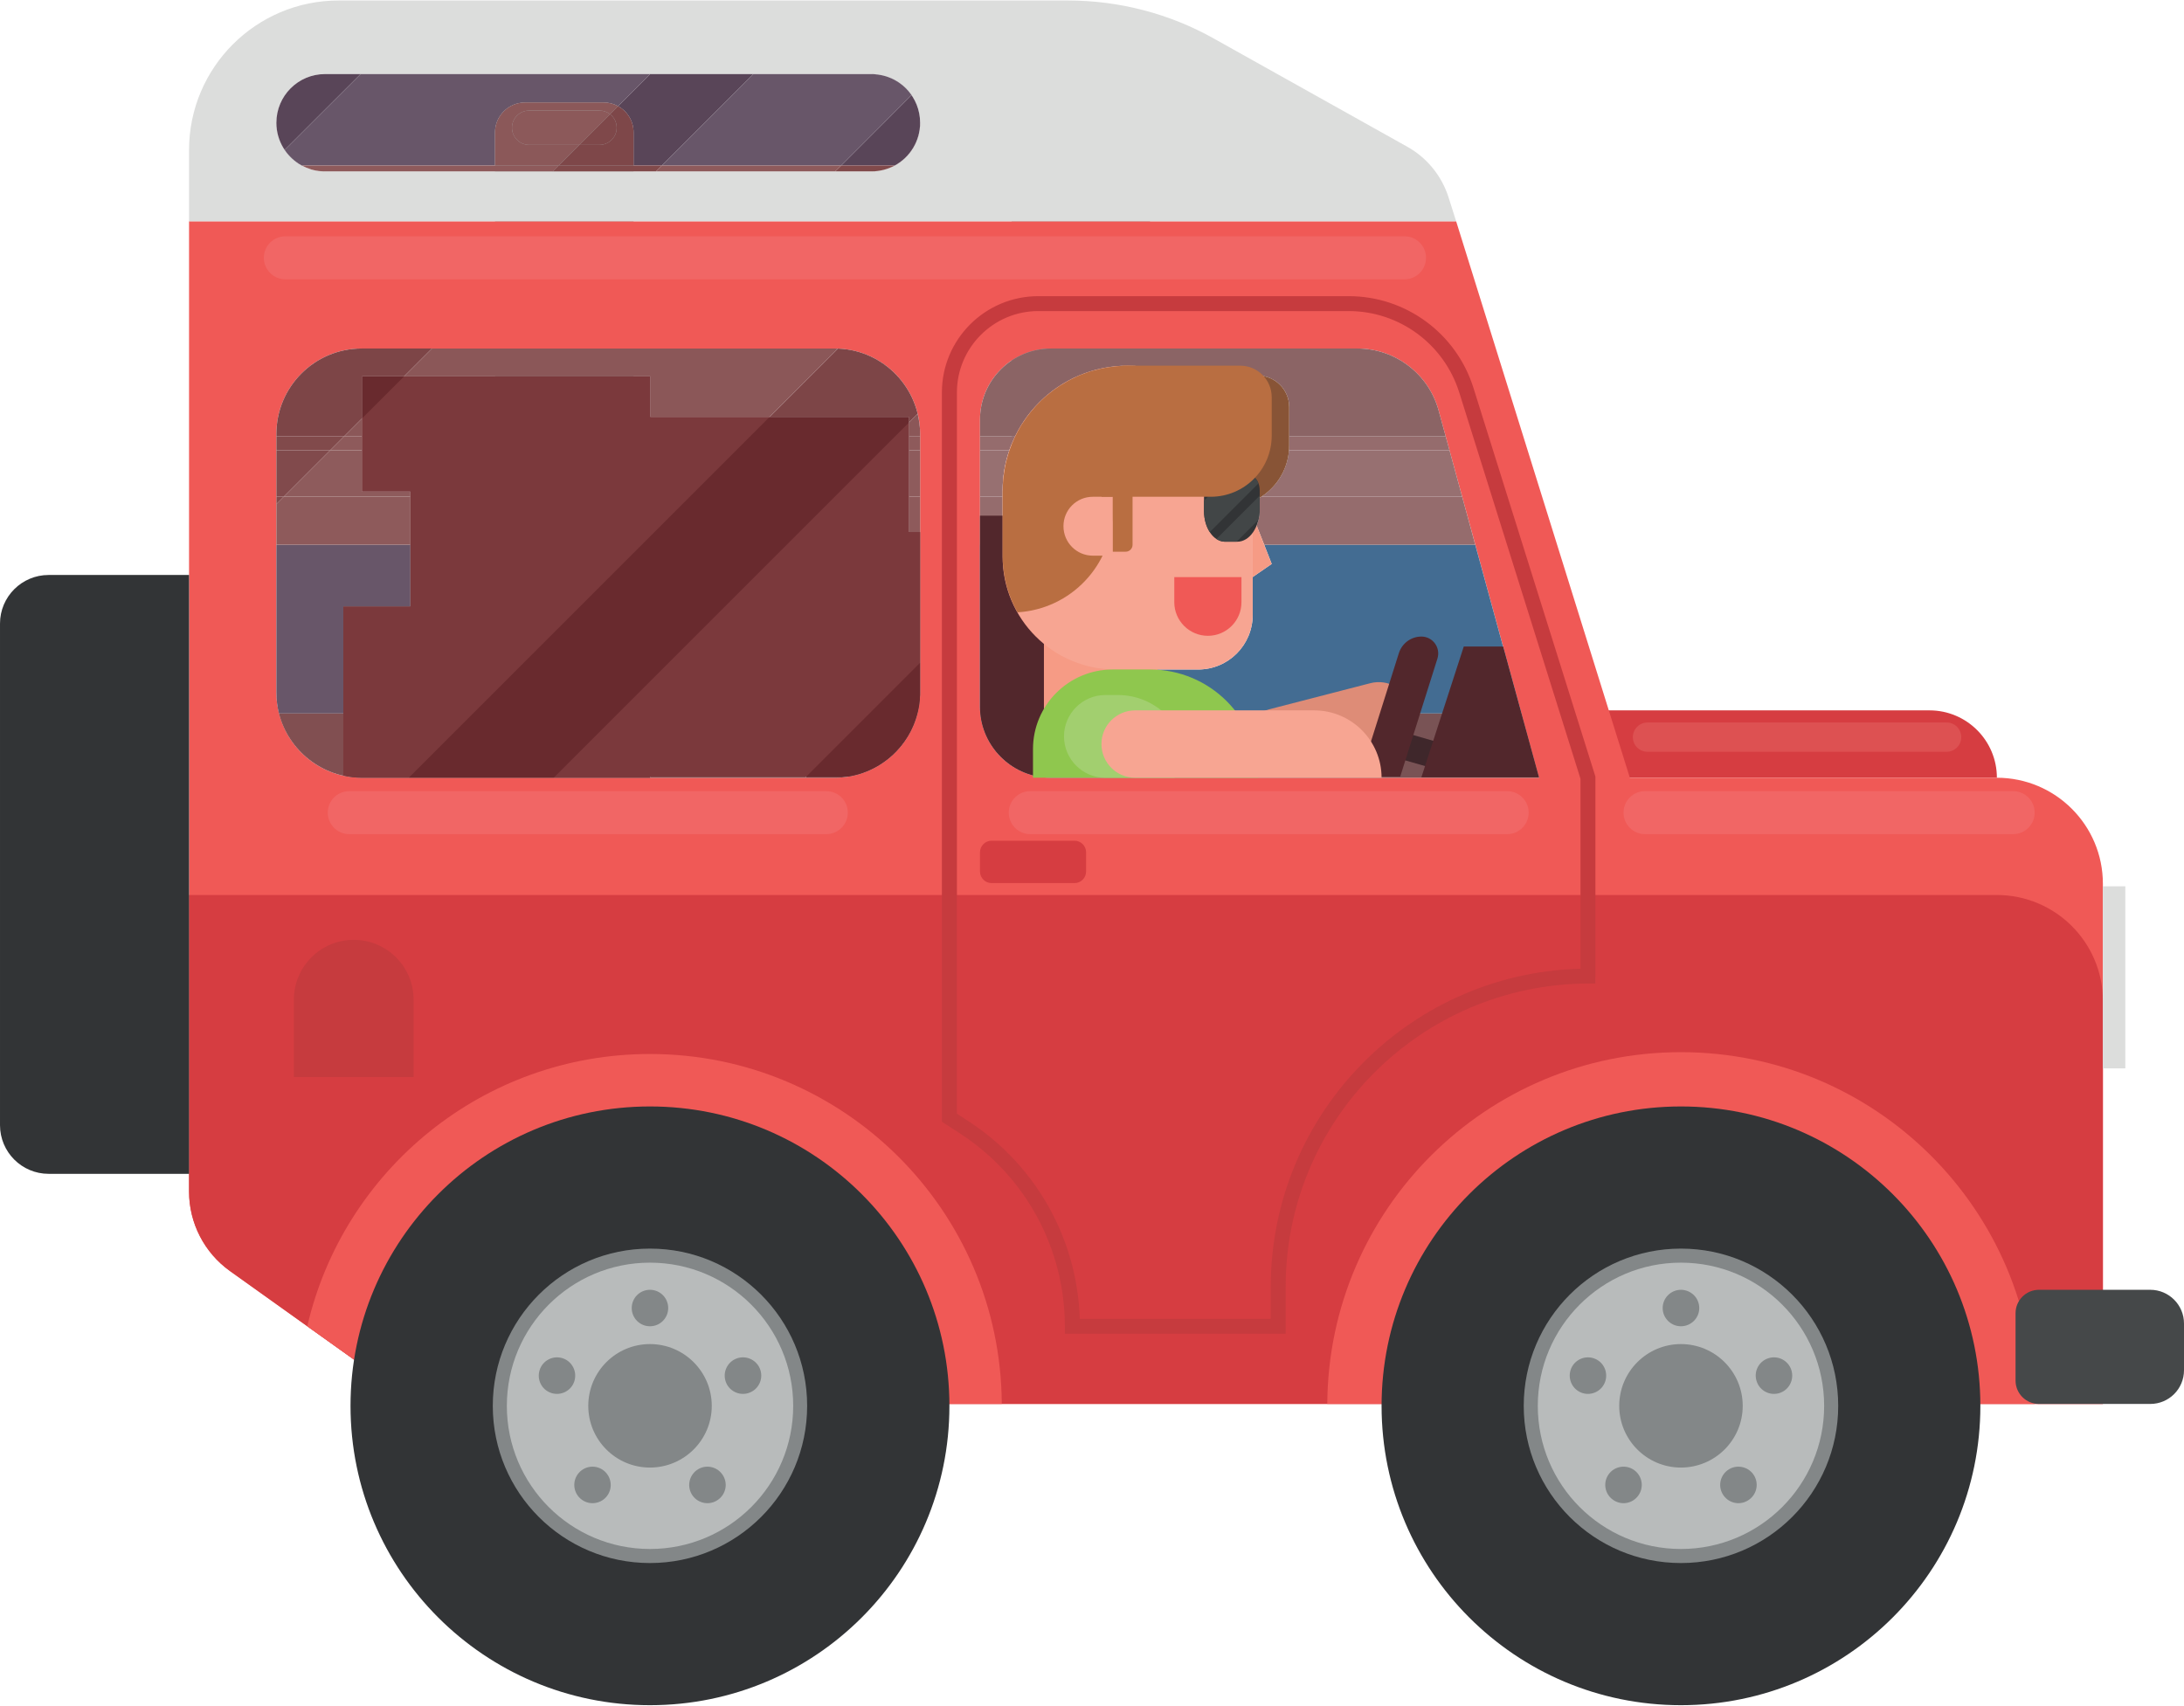 <?xml version="1.0" encoding="UTF-8"?>
<!DOCTYPE svg PUBLIC "-//W3C//DTD SVG 1.1//EN" "http://www.w3.org/Graphics/SVG/1.1/DTD/svg11.dtd">
<!-- Creator: CorelDRAW 2020 (64-Bit) -->
<svg xmlns="http://www.w3.org/2000/svg" xml:space="preserve" width="475px" height="371px" version="1.1" style="shape-rendering:geometricPrecision; text-rendering:geometricPrecision; image-rendering:optimizeQuality; fill-rule:evenodd; clip-rule:evenodd"
viewBox="0 0 203.56 158.9"
 xmlns:xlink="http://www.w3.org/1999/xlink"
 xmlns:xodm="http://www.corel.com/coreldraw/odm/2003">
 <defs>
  <style type="text/css">
   <![CDATA[
    .fil48 {fill:#F8AA9A;fill-rule:nonzero}
    .fil44 {fill:#F7A592;fill-rule:nonzero}
    .fil42 {fill:#F69B85;fill-rule:nonzero}
    .fil34 {fill:#F16665;fill-rule:nonzero}
    .fil2 {fill:#F05956;fill-rule:nonzero}
    .fil38 {fill:#DD5152;fill-rule:nonzero}
    .fil39 {fill:#DE8C77;fill-rule:nonzero}
    .fil1 {fill:#D63D41;fill-rule:nonzero}
    .fil35 {fill:#E0E1E0;fill-rule:nonzero}
    .fil22 {fill:#DCDDDC;fill-rule:nonzero}
    .fil26 {fill:#C63B3E;fill-rule:nonzero}
    .fil17 {fill:#BB3E3F;fill-rule:nonzero}
    .fil45 {fill:#B96E41;fill-rule:nonzero}
    .fil32 {fill:#9F4647;fill-rule:nonzero}
    .fil20 {fill:#B8BBBB;fill-rule:nonzero}
    .fil6 {fill:#923235;fill-rule:nonzero}
    .fil47 {fill:#956448;fill-rule:nonzero}
    .fil30 {fill:#8E5B5C;fill-rule:nonzero}
    .fil28 {fill:#8E5A5B;fill-rule:nonzero}
    .fil0 {fill:#ADAFB0;fill-rule:nonzero}
    .fil15 {fill:#977071;fill-rule:nonzero}
    .fil13 {fill:#956C6D;fill-rule:nonzero}
    .fil37 {fill:#8C595A;fill-rule:nonzero}
    .fil36 {fill:#8B5859;fill-rule:nonzero}
    .fil29 {fill:#8B5758;fill-rule:nonzero}
    .fil43 {fill:#885436;fill-rule:nonzero}
    .fil25 {fill:#895153;fill-rule:nonzero}
    .fil33 {fill:#7B393C;fill-rule:nonzero}
    .fil11 {fill:#8E6669;fill-rule:nonzero}
    .fil31 {fill:#814F51;fill-rule:nonzero}
    .fil9 {fill:#814A4C;fill-rule:nonzero}
    .fil7 {fill:#814A4B;fill-rule:nonzero}
    .fil24 {fill:#7F484A;fill-rule:nonzero}
    .fil23 {fill:#7E4749;fill-rule:nonzero}
    .fil8 {fill:#7D4547;fill-rule:nonzero}
    .fil14 {fill:#8B6465;fill-rule:nonzero}
    .fil12 {fill:#865F60;fill-rule:nonzero}
    .fil5 {fill:#733D40;fill-rule:nonzero}
    .fil3 {fill:#692A2E;fill-rule:nonzero}
    .fil16 {fill:#795355;fill-rule:nonzero}
    .fil50 {fill:#A2CF6F;fill-rule:nonzero}
    .fil41 {fill:#52272C;fill-rule:nonzero}
    .fil19 {fill:#838788;fill-rule:nonzero}
    .fil49 {fill:#8FC74E;fill-rule:nonzero}
    .fil40 {fill:#3F272B;fill-rule:nonzero}
    .fil27 {fill:#685669;fill-rule:nonzero}
    .fil4 {fill:#594558;fill-rule:nonzero}
    .fil21 {fill:#454849;fill-rule:nonzero}
    .fil46 {fill:#424647;fill-rule:nonzero}
    .fil18 {fill:#323436;fill-rule:nonzero}
    .fil10 {fill:#436C92;fill-rule:nonzero}
   ]]>
  </style>
 </defs>
 <g id="Layer_x0020_1">
  <g id="_2056223674304">
   <path class="fil0" d="M59.05 66.46l-12.91 0 0 -54.16c0,-1.54 1.25,-2.79 2.8,-2.79l7.32 0c1.54,0 2.79,1.25 2.79,2.79l0 54.16z"/>
   <path class="fil0" d="M107.19 66.46l-12.9 0 0 -54.16c0,-1.54 1.25,-2.79 2.79,-2.79l7.32 0c1.55,0 2.79,1.25 2.79,2.79l0 54.16z"/>
   <path class="fil1" d="M186.12 72.45l-39.81 0 0 -6.28 33.53 0c3.46,0 6.28,2.81 6.28,6.28z"/>
   <path class="fil2" d="M97.97 72.45c-3.66,0 -6.63,-2.97 -6.63,-6.63l0 -26.75c0,-3.66 2.97,-6.63 6.63,-6.63l28.54 0c3.54,0 6.65,2.37 7.58,5.79l9.35 34.22 -45.47 0zm-12.21 -7.97c0,4.4 -3.57,7.97 -7.96,7.97l-44.08 0c-4.4,0 -7.96,-3.57 -7.96,-7.97l0 -24.07c0,-4.4 3.56,-7.97 7.96,-7.97l44.08 0c4.39,0 7.96,3.57 7.96,7.97l0 24.07zm100.36 7.97l-34.21 0 -16.19 -51.87 -118.1 0 0 90.44c0,2.94 1.42,5.7 3.81,7.41l17.35 12.39 157.22 0 0 -48.49c0,-5.46 -4.43,-9.88 -9.88,-9.88z"/>
   <path class="fil1" d="M186.11 83.38l-168.49 0 0 27.64c0,2.94 1.42,5.7 3.81,7.41l17.35 12.39 157.22 0 0 -37.56c0,-5.46 -4.43,-9.88 -9.89,-9.88z"/>
   <path class="fil3" d="M79.06 72.34c3.79,-0.61 6.7,-3.89 6.7,-7.86l0 -14.93 -1.05 0 0 -10.72 -24.11 0 0 -3.79 -26.85 0 0 10.72 4.5 0 0 10.73 -6.25 0 0 15.76c0.55,0.13 1.13,0.2 1.72,0.2l26.88 0 0 -0.11 18.46 0z"/>
   <path class="fil4" d="M85.51 66.46l0 0c0.14,-0.52 0.22,-1.06 0.24,-1.61 -0.02,0.55 -0.1,1.09 -0.24,1.61z"/>
   <path class="fil5" d="M77.8 72.45l-2.76 0 0.11 -0.11 3.91 0c3.14,-0.5 5.67,-2.84 6.45,-5.88l0 0c-0.88,3.44 -4,5.99 -7.71,5.99z"/>
   <path class="fil6" d="M77.8 72.45l-2.76 0 2.76 0c3.71,0 6.83,-2.55 7.71,-5.99l0 0c0.14,-0.52 0.22,-1.06 0.24,-1.61l0 0c-0.19,4.23 -3.68,7.6 -7.95,7.6z"/>
   <path class="fil4" d="M85.75 64.85c0,-0.01 0,-0.01 0,-0.02 0,0.01 0,0.01 0,0.02z"/>
   <path class="fil4" d="M85.75 64.83c0,-0.01 0,-0.02 0,-0.02 0,0 0,0.01 0,0.02z"/>
   <path class="fil4" d="M85.75 64.8c0,0 0,-0.01 0.01,-0.02 -0.01,0.01 -0.01,0.02 -0.01,0.02z"/>
   <path class="fil4" d="M85.76 64.78c0,-0.01 0,-0.01 0,-0.02 0,0.01 0,0.01 0,0.02z"/>
   <path class="fil4" d="M85.76 64.76c0,-0.03 0,-0.05 0,-0.07 0,0.02 0,0.04 0,0.07z"/>
   <path class="fil4" d="M85.76 64.69c0,-0.01 0,-0.01 0,-0.02 0,0.01 0,0.01 0,0.02z"/>
   <path class="fil4" d="M85.76 64.66c0,0 0,0 0,-0.01 0,0 0,0.01 0,0.01z"/>
   <path class="fil4" d="M85.76 64.64c0,-0.01 0,-0.01 0,-0.01 0,0 0,0 0,0.01z"/>
   <path class="fil4" d="M85.76 64.61c0,0 0,0 0,-0.01 0,0.01 0,0.01 0,0.01z"/>
   <path class="fil4" d="M85.76 64.59c0,0 0,-0.01 0,-0.01 0,0 0,0.01 0,0.01z"/>
   <path class="fil4" d="M85.76 64.56c0,0 0,0 0,-0.01 0,0.01 0,0.01 0,0.01z"/>
   <path class="fil4" d="M85.76 64.54c0,0 0,-0.01 0,-0.01 0,0 0,0.01 0,0.01z"/>
   <path class="fil4" d="M85.76 64.51c0,0 0,0 0,0 0,0 0,0 0,0z"/>
   <path class="fil7" d="M25.76 50.73l0 -4.48 0.69 0 -0.69 0.69 0 3.79zm5.02 -8.81l-5.02 0 0 -1.31 6.33 0 -1.31 1.31z"/>
   <path class="fil8" d="M32.09 40.61l-6.33 0 0 -0.2c0,-4.4 3.56,-7.97 7.96,-7.97l44.08 0 0 0c4.22,0 7.68,3.3 7.94,7.46 0.01,0.16 0.02,0.32 0.02,0.48 0,-0.64 -0.09,-1.26 -0.23,-1.85l-0.82 0.82 0 -0.52 -12.99 0 6.37 -6.37c-0.1,-0.01 -0.2,-0.02 -0.29,-0.02l-37.54 0 -2.6 2.6 -3.91 0 0 3.91 -1.66 1.66z"/>
   <polygon class="fil9" points="26.45,46.25 25.76,46.25 25.76,41.92 30.78,41.92 "/>
   <path class="fil6" d="M85.74 39.9c-0.26,-4.16 -3.72,-7.46 -7.94,-7.46 4.22,0 7.68,3.3 7.94,7.46z"/>
   <path class="fil8" d="M85.76 40.41c0,-0.01 0,-0.02 0,-0.03 0,0.01 0,0.02 0,0.03l0 0z"/>
   <path class="fil3" d="M51.61 72.45l-13.51 0 33.62 -33.62 12.99 0 0 0.52 -33.1 33.1zm27.45 -0.11l-3.91 0 10.61 -10.61 0 2.75c0,0.01 0,0.02 0,0.03l0 0c0,0 0,0 0,0l0 0c0,0.01 0,0.01 0,0.02l0 0c0,0 0,0.01 0,0.01l0 0c0,0 0,0.01 0,0.01l0 0c0,0.01 0,0.01 0,0.01l0 0c0,0.01 0,0.01 0,0.02l0 0c0,0 0,0.01 0,0.01l0 0c0,0 0,0.01 0,0.01l0 0c0,0.01 0,0.01 0,0.01l0 0c0,0.01 0,0.01 0,0.02l0 0c0,0 0,0 0,0.01l0 0c0,0 0,0.01 0,0.01l0 0c0,0.01 0,0.01 0,0.01l0 0c0,0.01 0,0.01 0,0.01l0 0c0,0.01 0,0.01 0,0.02l0 0c0,0 0,0 0,0l0 0c0,0.02 0,0.04 0,0.07l0 0c0,0 0,0 0,0l0 0c0,0.01 0,0.01 0,0.02l0 0c0,0 0,0 0,0l0 0c-0.01,0.01 -0.01,0.02 -0.01,0.02l0 0c0,0 0,0 0,0.01l0 0c0,0 0,0.01 0,0.02l0 0c0,0 0,0 0,0l0 0c0,0.01 0,0.01 0,0.02l0 0c-0.02,0.55 -0.1,1.09 -0.24,1.61l0 0c-0.78,3.04 -3.31,5.38 -6.45,5.88zm-45.31 -33.39l0 -3.91 3.91 0 -3.91 3.91z"/>
   <path class="fil10" d="M141.8 66.46l-34.61 0 0 -4.1 4.48 0c2.82,0 5.09,-2.28 5.09,-5.1l0 -6.53 0 3.01 1.77 -1.22 -0.7 -1.79 19.67 0 4.3 15.73zm-47.51 0l-2.92 0c-0.02,-0.21 -0.03,-0.43 -0.03,-0.64l0 -15.09 2.11 0 0 1.11c0,1.45 0.3,2.84 0.84,4.1l0 10.52z"/>
   <path class="fil11" d="M107.19 66.46l-12.9 0 0 -10.52 0 0.84 0.39 0c1.77,3.32 5.27,5.58 9.29,5.58l3.22 0 0 4.1z"/>
   <path class="fil12" d="M94.68 56.78l-0.39 0 0 -0.84c0.12,0.29 0.25,0.57 0.39,0.84z"/>
   <path class="fil13" d="M137.5 50.73l-19.67 0 -0.71 -1.79c0.19,-0.45 0.29,-0.98 0.29,-1.54l0 -1.05c0.05,-0.03 0.11,-0.06 0.16,-0.1l18.71 0 1.22 4.48zm-44.05 0l-2.11 0 0 -4.48 2.11 0 0 4.48zm41.65 -8.81l-14.96 0c0.01,-0.14 0.02,-0.29 0.02,-0.44l0 -0.87 14.58 0 0.36 1.31zm-41.02 0l-2.74 0 0 -1.31 3.28 0c-0.21,0.43 -0.39,0.86 -0.54,1.31z"/>
   <path class="fil14" d="M134.74 40.61l-14.58 0 0 -2.71c0,-1.63 -1.32,-2.94 -2.94,-2.94l-7.57 0c-1.39,-0.59 -2.93,-0.92 -4.54,-0.92 -4.62,0 -8.6,2.68 -10.49,6.57l-3.28 0 0 -1.54c0,-3.66 2.97,-6.63 6.63,-6.63l28.54 0c3.54,0 6.65,2.37 7.58,5.79l0.65 2.38z"/>
   <path class="fil15" d="M136.28 46.25l-18.71 0c1.44,-0.94 2.43,-2.51 2.57,-4.33l14.96 0 1.18 4.33zm-42.83 0l-2.11 0 0 -4.33 2.74 0c-0.41,1.18 -0.63,2.45 -0.63,3.77l0 0.56z"/>
   <path class="fil16" d="M143.44 72.45l-45.47 0c-3.44,0 -6.28,-2.63 -6.6,-5.99l50.43 0 1.64 5.99z"/>
   <path class="fil17" d="M143.44 72.45l-45.47 0c-3.66,0 -6.63,-2.97 -6.63,-6.63l0 0c0,0.21 0.01,0.43 0.03,0.64l0 0c0.32,3.36 3.16,5.99 6.6,5.99l45.47 0z"/>
   <path class="fil2" d="M28.64 123.58l10.14 7.24 54.59 0c-0.09,-18.03 -14.74,-32.62 -32.79,-32.62 -15.56,0 -28.58,10.84 -31.94,25.38z"/>
   <path class="fil18" d="M88.49 131c0,15.41 -12.49,27.9 -27.91,27.9 -15.41,0 -27.91,-12.49 -27.91,-27.9 0,-15.42 12.5,-27.91 27.91,-27.91 15.42,0 27.91,12.49 27.91,27.91z"/>
   <path class="fil19" d="M75.23 131c0,8.09 -6.56,14.65 -14.65,14.65 -8.09,0 -14.65,-6.56 -14.65,-14.65 0,-8.1 6.56,-14.66 14.65,-14.66 8.09,0 14.65,6.56 14.65,14.66z"/>
   <path class="fil20" d="M73.93 131c0,7.37 -5.98,13.34 -13.35,13.34 -7.37,0 -13.34,-5.97 -13.34,-13.34 0,-7.37 5.97,-13.35 13.34,-13.35 7.37,0 13.35,5.98 13.35,13.35z"/>
   <path class="fil19" d="M66.34 131c0,3.17 -2.58,5.75 -5.76,5.75 -3.18,0 -5.75,-2.58 -5.75,-5.75 0,-3.18 2.57,-5.76 5.75,-5.76 3.18,0 5.76,2.58 5.76,5.76z"/>
   <path class="fil19" d="M62.28 121.88c0,0.94 -0.76,1.7 -1.7,1.7 -0.94,0 -1.7,-0.76 -1.7,-1.7 0,-0.94 0.76,-1.7 1.7,-1.7 0.94,0 1.7,0.76 1.7,1.7z"/>
   <path class="fil19" d="M52.44 126.56c0.89,0.29 1.38,1.25 1.09,2.15 -0.29,0.89 -1.25,1.38 -2.14,1.09 -0.9,-0.29 -1.38,-1.25 -1.09,-2.15 0.29,-0.89 1.25,-1.38 2.14,-1.09z"/>
   <path class="fil19" d="M53.85 137.37c0.55,-0.76 1.61,-0.93 2.37,-0.38 0.76,0.56 0.93,1.62 0.38,2.38 -0.55,0.76 -1.62,0.93 -2.38,0.37 -0.75,-0.55 -0.92,-1.61 -0.37,-2.37z"/>
   <path class="fil19" d="M64.56 139.37c-0.55,-0.76 -0.38,-1.82 0.38,-2.38 0.76,-0.55 1.82,-0.38 2.37,0.38 0.56,0.76 0.39,1.82 -0.37,2.37 -0.76,0.56 -1.83,0.39 -2.38,-0.37z"/>
   <path class="fil19" d="M69.77 129.8c-0.89,0.29 -1.85,-0.2 -2.14,-1.09 -0.29,-0.9 0.2,-1.86 1.09,-2.15 0.9,-0.29 1.86,0.2 2.15,1.09 0.29,0.9 -0.2,1.86 -1.1,2.15z"/>
   <path class="fil2" d="M151.91 130.82l37.73 0c-0.1,-18.13 -14.82,-32.79 -32.97,-32.79 -18.14,0 -32.86,14.66 -32.96,32.79l28.2 0z"/>
   <path class="fil18" d="M184.58 131c0,15.41 -12.49,27.9 -27.91,27.9 -15.41,0 -27.9,-12.49 -27.9,-27.9 0,-15.42 12.49,-27.91 27.9,-27.91 15.42,0 27.91,12.49 27.91,27.91z"/>
   <path class="fil19" d="M171.33 131c0,8.09 -6.56,14.65 -14.66,14.65 -8.09,0 -14.65,-6.56 -14.65,-14.65 0,-8.1 6.56,-14.66 14.65,-14.66 8.1,0 14.66,6.56 14.66,14.66z"/>
   <path class="fil20" d="M170.02 131c0,7.37 -5.98,13.34 -13.35,13.34 -7.37,0 -13.34,-5.97 -13.34,-13.34 0,-7.37 5.97,-13.35 13.34,-13.35 7.37,0 13.35,5.98 13.35,13.35z"/>
   <path class="fil19" d="M162.43 131c0,3.17 -2.58,5.75 -5.76,5.75 -3.17,0 -5.75,-2.58 -5.75,-5.75 0,-3.18 2.58,-5.76 5.75,-5.76 3.18,0 5.76,2.58 5.76,5.76z"/>
   <path class="fil19" d="M158.38 121.88c0,0.94 -0.77,1.7 -1.71,1.7 -0.93,0 -1.7,-0.76 -1.7,-1.7 0,-0.94 0.77,-1.7 1.7,-1.7 0.94,0 1.71,0.76 1.71,1.7z"/>
   <path class="fil19" d="M148.53 126.56c0.9,0.29 1.38,1.25 1.09,2.15 -0.29,0.89 -1.25,1.38 -2.14,1.09 -0.89,-0.29 -1.38,-1.25 -1.09,-2.15 0.29,-0.89 1.25,-1.38 2.14,-1.09z"/>
   <path class="fil19" d="M149.94 137.37c0.55,-0.76 1.62,-0.93 2.38,-0.38 0.76,0.56 0.93,1.62 0.37,2.38 -0.55,0.76 -1.61,0.93 -2.37,0.37 -0.76,-0.55 -0.93,-1.61 -0.38,-2.37z"/>
   <path class="fil19" d="M160.66 139.37c-0.56,-0.76 -0.39,-1.82 0.37,-2.38 0.76,-0.55 1.83,-0.38 2.38,0.38 0.55,0.76 0.38,1.82 -0.38,2.37 -0.76,0.56 -1.82,0.39 -2.37,-0.37z"/>
   <path class="fil19" d="M165.87 129.8c-0.9,0.29 -1.85,-0.2 -2.14,-1.09 -0.3,-0.9 0.19,-1.86 1.09,-2.15 0.89,-0.29 1.85,0.2 2.14,1.09 0.29,0.9 -0.2,1.86 -1.09,2.15z"/>
   <path class="fil21" d="M200.42 120.18l-10.38 0c-1.2,0 -2.18,0.98 -2.18,2.18l0 6.28c0,1.21 0.98,2.18 2.18,2.18l10.38 0c1.73,0 3.14,-1.4 3.14,-3.14l0 -4.36c0,-1.73 -1.41,-3.14 -3.14,-3.14z"/>
   <path class="fil22" d="M81.23 15.93l-50.94 0c-2.5,0 -4.53,-2.03 -4.53,-4.53 0,-2.51 2.03,-4.54 4.53,-4.54l50.94 0c2.5,0 4.53,2.03 4.53,4.54 0,2.5 -2.03,4.53 -4.53,4.53zm53.78 2.41c-0.64,-2 -2.01,-3.68 -3.83,-4.7l-18.02 -10.08c-4.16,-2.34 -8.86,-3.56 -13.63,-3.56l-67.96 0c-7.71,0 -13.95,6.25 -13.95,13.95l0 6.63 118.1 0 -0.71 -2.24z"/>
   <path class="fil4" d="M83.4 15.38l-4.99 0 6.55 -6.56c-0.75,-1.09 -1.97,-1.83 -3.37,-1.94 2.33,0.18 4.17,2.13 4.17,4.52 0,1.71 -0.95,3.21 -2.36,3.98zm-21.7 0l-2.65 0 0 -3.08c0,-1.06 -0.58,-1.98 -1.45,-2.45l2.99 -2.99 -26.98 0 -7.08 7.07c0.41,0.6 0.95,1.1 1.59,1.45l0 0c-1.41,-0.77 -2.36,-2.27 -2.36,-3.98 0,-2.51 2.03,-4.54 4.53,-4.54l50.94 0 -11.01 0 -8.52 8.52zm19.89 -8.5c-0.02,-0.01 -0.04,-0.01 -0.05,-0.01 0.01,0 0.03,0 0.05,0.01zm-0.06 -0.01c-0.01,0 -0.02,0 -0.02,0 0,0 0.01,0 0.02,0zm-0.04 0c0,0 0,0 -0.01,0 0.01,0 0.01,0 0.01,0zm-0.02 0c-0.01,0 -0.01,0 -0.02,0 0.01,0 0.01,0 0.02,0zm-0.03 -0.01c-0.01,0 -0.01,0 -0.01,0 0,0 0,0 0.01,0zm-0.04 0c0,0 0,0 0,0 0,0 0,0 0,0zm-0.02 0c-0.01,0 -0.01,0 -0.01,0 0,0 0,0 0.01,0zm-0.03 0c-0.01,0 -0.01,0 -0.01,0 0,0 0,0 0.01,0zm-0.04 0c0,0 0,0 0,0 0,0 0,0 0,0zm-0.02 0c0,0 -0.01,0 -0.01,0 0,0 0.01,0 0.01,0zm-0.03 0c-0.01,0 -0.01,0 -0.01,0 0,0 0,0 0.01,0z"/>
   <path class="fil23" d="M59.05 15.38l-6.98 0 1.92 -1.92 1.88 0c0.89,0 1.61,-0.72 1.61,-1.6 0,-0.52 -0.25,-0.98 -0.62,-1.27l0.74 -0.74c0.87,0.47 1.45,1.39 1.45,2.45l0 3.08z"/>
   <path class="fil24" d="M55.87 13.46l-1.88 0 2.87 -2.87c0.37,0.29 0.62,0.75 0.62,1.27 0,0.88 -0.72,1.6 -1.61,1.6z"/>
   <path class="fil7" d="M81.23 15.93l-3.38 0 0.56 -0.55 4.99 0c-0.65,0.35 -1.39,0.55 -2.17,0.55zm-20.08 0l-9.63 0 0.55 -0.55 9.63 0 -0.55 0.55zm-30.88 0c-0.01,0 -0.01,0 -0.01,0 0,0 0,0 0.01,0zm-0.03 0c-0.01,0 -0.01,0 -0.01,0 0,0 0,0 0.01,0zm-0.03 0c0,0 -0.01,0 -0.01,0 0,0 0.01,0 0.01,0zm-0.03 0c0,0 -0.01,0 -0.01,0 0,0 0.01,0 0.01,0zm-0.06 0c0,0 0,0 -0.01,0 0.01,0 0.01,0 0.01,0zm-0.03 0c0,0 0,0 0,0 0,0 0,0 0,0zm-0.03 -0.01c0,0 0,0 0,0 0,0 0,0 0,0zm-0.03 0c0,0 0,0 0,0 0,0 0,0 0,0zm-0.05 0c-0.01,0 -0.01,0 -0.01,0 0,0 0,0 0.01,0zm-0.03 0c-0.01,0 -0.01,0 -0.01,0 0,0 0,0 0.01,0zm-0.03 0c0,0 -0.01,0 -0.01,0 0,0 0.01,0 0.01,0zm-0.03 -0.01c0,0 -0.01,0 -0.01,0 0,0 0.01,0 0.01,0zm-0.03 0c0,0 0,0 0,0 0,0 0,0 0,0zm-0.03 0c0,0 0,0 0,0 0,0 0,0 0,0zm-0.03 0c0,0 0,-0.01 0,-0.01 0,0 0,0.01 0,0.01zm-0.02 -0.01c-0.01,0 -0.01,0 -0.01,0 0,0 0,0 0.01,0zm-0.03 0c-0.01,0 -0.01,0 -0.01,0 0,0 0,0 0.01,0zm-0.03 -0.01c-0.01,0 -0.01,0 -0.01,0 0,0 0,0 0.01,0zm-0.03 0c0,0 0,0 -0.01,0 0.01,0 0.01,0 0.01,0zm-0.03 0c0,0 0,0 -0.01,0 0.01,0 0.01,0 0.01,0zm-0.03 -0.01c0,0 0,0 0,0 0,0 0,0 0,0zm-0.02 0c-0.01,0 -0.01,0 -0.01,0 0,0 0,0 0.01,0zm-0.03 -0.01c-0.01,0 -0.01,0 -0.01,0 0,0 0,0 0.01,0zm-0.03 0c0,0 -0.01,0 -0.01,0 0,0 0.01,0 0.01,0zm-0.03 0c0,0 0,-0.01 -0.01,-0.01 0.01,0 0.01,0.01 0.01,0.01zm-0.02 -0.01c-0.01,0 -0.01,0 -0.01,0 0,0 0,0 0.01,0zm-0.03 0c-0.01,0 -0.01,-0.01 -0.01,-0.01 0,0 0,0.01 0.01,0.01zm-0.03 -0.01c-0.01,0 -0.01,0 -0.01,0 0,0 0,0 0.01,0zm-0.03 0c0,-0.01 0,-0.01 -0.01,-0.01 0.01,0 0.01,0 0.01,0.01zm-0.03 -0.01c0,0 0,0 -0.01,0 0.01,0 0.01,0 0.01,0zm-0.02 -0.01c-0.01,0 -0.01,0 -0.01,0 0,0 0,0 0.01,0zm-0.03 0c-0.01,0 -0.01,0 -0.01,0 0,0 0,0 0.01,0zm-0.03 -0.01c0,0 -0.01,0 -0.01,0 0,0 0.01,0 0.01,0zm-0.02 0c-0.01,0 -0.01,-0.01 -0.02,-0.01 0.01,0 0.01,0.01 0.02,0.01zm-0.03 -0.01c-0.01,0 -0.01,0 -0.02,0 0.01,0 0.01,0 0.02,0zm-0.03 -0.01c0,0 -0.01,0 -0.02,0 0.01,0 0.02,0 0.02,0zm-0.03 0c0,0 -0.01,-0.01 -0.01,-0.01 0,0 0.01,0.01 0.01,0.01zm-0.02 -0.01c-0.01,0 -0.01,0 -0.02,0 0.01,0 0.01,0 0.02,0zm-0.03 -0.01c0,0 -0.01,0 -0.01,0 0,0 0.01,0 0.01,0zm-0.02 0c-0.01,0 -0.02,-0.01 -0.02,-0.01 0,0 0.01,0.01 0.02,0.01zm-0.03 -0.01c-0.01,0 -0.02,-0.01 -0.03,-0.01 0.01,0 0.02,0.01 0.03,0.01zm-0.03 -0.01c-0.01,0 -0.01,0 -0.02,0 0.01,0 0.01,0 0.02,0zm-0.02 0c-0.01,-0.01 -0.02,-0.01 -0.03,-0.01 0.01,0 0.02,0 0.03,0.01zm-0.03 -0.01c-0.02,-0.01 -0.04,-0.01 -0.05,-0.02 0.01,0.01 0.03,0.01 0.05,0.02zm-0.05 -0.02c-0.29,-0.09 -0.57,-0.21 -0.84,-0.35l0 0c0.27,0.14 0.55,0.26 0.84,0.35z"/>
   <path class="fil25" d="M81.23 15.93l-3.38 0 3.38 0c0.78,0 1.52,-0.2 2.17,-0.55 1.41,-0.77 2.36,-2.27 2.36,-3.98l0 0c0,2.5 -2.03,4.53 -4.53,4.53zm-20.08 0l-9.63 0 9.63 0zm-30.88 0c-0.01,0 -0.01,0 -0.01,0l0 0c0,0 0,0 0.01,0l0 0zm-0.03 0c-0.01,0 -0.01,0 -0.01,0l0 0c0,0 0,0 0.01,0l0 0zm-0.03 0c0,0 -0.01,0 -0.01,0l0 0c0,0 0.01,0 0.01,0l0 0zm-0.03 0c0,0 -0.01,0 -0.01,0l0 0c0,0 0.01,0 0.01,0l0 0zm-0.06 0c0,0 0,0 -0.01,0l0 0c0.01,0 0.01,0 0.01,0l0 0zm-0.03 0c0,0 0,0 0,0l0 0c0,0 0,0 0,0l0 0zm-0.03 -0.01c0,0 0,0 0,0l0 0c0,0 0,0 0,0l0 0zm-0.03 0c0,0 0,0 0,0l0 0c0,0 0,0 0,0l0 0zm-0.05 0c-0.01,0 -0.01,0 -0.01,0l0 0c0,0 0,0 0.01,0l0 0zm-0.03 0c-0.01,0 -0.01,0 -0.01,0l0 0c0,0 0,0 0.01,0l0 0zm-0.03 0c0,0 -0.01,0 -0.01,0l0 0c0,0 0.01,0 0.01,0l0 0zm-0.03 -0.01c0,0 -0.01,0 -0.01,0l0 0c0,0 0.01,0 0.01,0l0 0zm-0.03 0c0,0 0,0 0,0l0 0c0,0 0,0 0,0l0 0zm-0.03 0c0,0 0,0 0,0l0 0c0,0 0,0 0,0l0 0zm-0.03 0c0,0 0,-0.01 0,-0.01l0 0c0,0 0,0.01 0,0.01l0 0zm-0.02 -0.01c-0.01,0 -0.01,0 -0.01,0l0 0c0,0 0,0 0.01,0l0 0zm-0.03 0c-0.01,0 -0.01,0 -0.01,0l0 0c0,0 0,0 0.01,0l0 0zm-0.03 -0.01c-0.01,0 -0.01,0 -0.01,0l0 0c0,0 0,0 0.01,0l0 0zm-0.03 0c0,0 0,0 -0.01,0l0 0c0.01,0 0.01,0 0.01,0l0 0zm-0.03 0c0,0 0,0 -0.01,0l0 0c0.01,0 0.01,0 0.01,0l0 0zm-0.03 -0.01c0,0 0,0 0,0l0 0c0,0 0,0 0,0l0 0zm-0.02 0c-0.01,0 -0.01,0 -0.01,0l0 0c0,0 0,0 0.01,0l0 0zm-0.03 -0.01c-0.01,0 -0.01,0 -0.01,0l0 0c0,0 0,0 0.01,0l0 0zm-0.03 0c0,0 -0.01,0 -0.01,0l0 0c0,0 0.01,0 0.01,0l0 0zm-0.03 0c0,0 0,-0.01 -0.01,-0.01l0 0c0.01,0 0.01,0.01 0.01,0.01l0 0zm-0.02 -0.01c-0.01,0 -0.01,0 -0.01,0l0 0c0,0 0,0 0.01,0l0 0zm-0.03 0c-0.01,0 -0.01,-0.01 -0.01,-0.01l0 0c0,0 0,0.01 0.01,0.01l0 0zm-0.03 -0.01c-0.01,0 -0.01,0 -0.01,0l0 0c0,0 0,0 0.01,0l0 0zm-0.03 0c0,-0.01 0,-0.01 -0.01,-0.01l0 0c0.01,0 0.01,0 0.01,0.01l0 0zm-0.03 -0.01c0,0 0,0 -0.01,0l0 0c0.01,0 0.01,0 0.01,0l0 0zm-0.02 -0.01c-0.01,0 -0.01,0 -0.01,0l0 0c0,0 0,0 0.01,0l0 0zm-0.03 0c-0.01,0 -0.01,0 -0.01,0l0 0c0,0 0,0 0.01,0l0 0zm-0.03 -0.01c0,0 -0.01,0 -0.01,0l0 0c0,0 0.01,0 0.01,0l0 0zm-0.02 0c-0.01,0 -0.01,-0.01 -0.02,-0.01l0 0c0.01,0 0.01,0.01 0.02,0.01l0 0zm-0.03 -0.01c-0.01,0 -0.01,0 -0.02,0l0 0c0.01,0 0.01,0 0.02,0l0 0zm-0.03 -0.01c0,0 -0.01,0 -0.02,0l0 0c0.01,0 0.02,0 0.02,0l0 0zm-0.03 0c0,0 -0.01,-0.01 -0.01,-0.01l0 0c0,0 0.01,0.01 0.01,0.01l0 0zm-0.02 -0.01c-0.01,0 -0.01,0 -0.02,0l0 0c0.01,0 0.01,0 0.02,0l0 0zm-0.03 -0.01c0,0 -0.01,0 -0.01,0l0 0c0,0 0.01,0 0.01,0l0 0zm-0.02 0c-0.01,0 -0.02,-0.01 -0.02,-0.01l0 0c0,0 0.01,0.01 0.02,0.01l0 0zm-0.03 -0.01c-0.01,0 -0.02,-0.01 -0.03,-0.01l0 0c0.01,0 0.02,0.01 0.03,0.01l0 0zm-0.03 -0.01c-0.01,0 -0.01,0 -0.02,0l0 0c0.01,0 0.01,0 0.02,0l0 0zm-0.02 0c-0.01,-0.01 -0.02,-0.01 -0.03,-0.01l0 0c0.01,0 0.02,0 0.03,0.01l0 0zm-0.03 -0.01c-0.02,-0.01 -0.04,-0.01 -0.05,-0.02l0 0c0.01,0.01 0.03,0.01 0.05,0.02l0 0zm-0.05 -0.02c-1.86,-0.57 -3.2,-2.29 -3.2,-4.33l0 0c0,1.71 0.95,3.21 2.36,3.98 0.27,0.14 0.55,0.26 0.84,0.35l0 0z"/>
   <path class="fil26" d="M38.55 100.35l-11.16 0 0 -7.21c0,-3.08 2.49,-5.58 5.58,-5.58 3.08,0 5.58,2.5 5.58,5.58l0 7.21z"/>
   <path class="fil1" d="M100.15 82.27l-7.73 0c-0.59,0 -1.08,-0.48 -1.08,-1.08l0 -1.79c0,-0.6 0.49,-1.08 1.08,-1.08l7.73 0c0.59,0 1.08,0.48 1.08,1.08l0 1.79c0,0.6 -0.49,1.08 -1.08,1.08z"/>
   <path class="fil18" d="M17.62 109.37l-13.09 0c-2.5,0 -4.53,-2.03 -4.53,-4.54l0 -46.75c0,-2.5 2.03,-4.53 4.53,-4.53l13.09 0 0 55.82z"/>
   <polygon class="fil22" points="196,99.54 198.09,99.54 198.09,82.57 196,82.57 "/>
   <path class="fil27" d="M32 66.46l-6 0c-0.16,-0.63 -0.24,-1.3 -0.24,-1.98l0 -13.75 12.49 0 0 5.76 -6.25 0 0 9.97z"/>
   <path class="fil28" d="M38.25 50.73l-12.49 0 0 -3.79 0.69 -0.69 11.8 0 0 4.48zm-4.5 -8.81l-2.97 0 1.31 -1.31 1.66 0 0 1.31z"/>
   <polygon class="fil29" points="33.75,40.61 32.09,40.61 33.75,38.95 "/>
   <polygon class="fil30" points="38.25,46.25 26.45,46.25 30.78,41.92 33.75,41.92 33.75,45.76 38.25,45.76 "/>
   <path class="fil31" d="M33.72 72.45c-3.71,0 -6.84,-2.55 -7.72,-5.99l6 0 0 5.79c0.55,0.13 1.13,0.2 1.72,0.2z"/>
   <path class="fil32" d="M38.1 72.45l-4.38 0c-4.4,0 -7.96,-3.57 -7.96,-7.97l0 0c0,0.68 0.08,1.35 0.24,1.98l0 0c0.88,3.44 4.01,5.99 7.72,5.99l4.38 0z"/>
   <path class="fil29" d="M71.72 38.83l-11.12 0 0 -3.79 -22.94 0 2.6 -2.6 37.54 0c0.09,0 0.19,0.01 0.29,0.02l-6.37 6.37z"/>
   <path class="fil33" d="M38.1 72.45l-4.38 0 0 0c-0.59,0 -1.17,-0.07 -1.72,-0.2l0 -15.76 6.25 0 0 -10.73 -4.5 0 0 -6.81 3.91 -3.91 22.94 0 0 3.79 11.12 0 -33.62 33.62z"/>
   <polygon class="fil34" points="85.76,40.38 85.76,40.38 "/>
   <polygon class="fil31" points="75.04,72.45 60.6,72.45 60.6,72.34 75.15,72.34 "/>
   <polygon class="fil32" points="75.04,72.45 51.61,72.45 "/>
   <path class="fil28" d="M85.76 49.55l-1.05 0 0 -3.3 1.05 0 0 3.3zm0 -7.63l-1.05 0 0 -1.31 1.05 0 0 1.31z"/>
   <path class="fil29" d="M85.76 40.61l-1.05 0 0 -1.26 0.82 -0.82c0.14,0.59 0.23,1.21 0.23,1.85l0 0c0,0.01 0,0.02 0,0.03l0 0.2z"/>
   <polygon class="fil30" points="84.71,46.25 85.76,46.25 85.76,41.92 84.71,41.92 "/>
   <polygon class="fil32" points="85.76,61.73 85.76,40.41 "/>
   <polygon class="fil33" points="60.6,72.45 51.61,72.45 84.71,39.35 84.71,49.55 85.76,49.55 85.76,61.73 75.15,72.34 60.6,72.34 "/>
   <path class="fil35" d="M51.52 15.93l-21.23 0c-0.01,0 -0.01,0 -0.02,0 0,0 0.01,0 0.02,0l21.23 0zm-21.26 0c-0.01,0 -0.02,0 -0.02,0 0,0 0.01,0 0.02,0zm-0.03 0c-0.01,0 -0.02,0 -0.02,0 0,0 0.01,0 0.02,0zm-0.03 0c-0.01,0 -0.01,0 -0.02,0 0.01,0 0.01,0 0.02,0zm-0.03 0c-0.02,0 -0.03,0 -0.05,0 0.02,0 0.03,0 0.05,0zm-0.06 0c0,0 -0.01,0 -0.02,0 0.01,0 0.02,0 0.02,0zm-0.02 0c-0.01,0 -0.02,0 -0.03,-0.01 0.01,0.01 0.02,0.01 0.03,0.01zm-0.03 -0.01c-0.01,0 -0.02,0 -0.03,0 0.01,0 0.02,0 0.03,0zm-0.03 0c-0.02,0 -0.04,0 -0.05,0 0.01,0 0.03,0 0.05,0zm-0.06 0c-0.01,0 -0.02,0 -0.02,0 0,0 0.01,0 0.02,0zm-0.03 0c-0.01,0 -0.01,0 -0.02,0 0.01,0 0.01,0 0.02,0zm-0.03 0c0,-0.01 -0.01,-0.01 -0.02,-0.01 0.01,0 0.02,0 0.02,0.01zm-0.03 -0.01c-0.01,0 -0.01,0 -0.02,0 0.01,0 0.01,0 0.02,0zm-0.02 0c-0.01,0 -0.02,0 -0.03,0 0.01,0 0.02,0 0.03,0zm-0.03 0c-0.01,0 -0.02,0 -0.03,0 0.01,0 0.02,0 0.03,0zm-0.03 -0.01c-0.01,0 -0.02,0 -0.02,0 0,0 0.01,0 0.02,0zm-0.03 0c-0.01,0 -0.02,0 -0.02,0 0,0 0.01,0 0.02,0zm-0.03 0c-0.01,0 -0.02,0 -0.02,-0.01 0,0.01 0.01,0.01 0.02,0.01zm-0.03 -0.01c0,0 -0.01,0 -0.02,0 0.01,0 0.02,0 0.02,0zm-0.03 0c0,0 -0.01,0 -0.02,0 0.01,0 0.02,0 0.02,0zm-0.03 0c0,0 -0.01,-0.01 -0.02,-0.01 0.01,0 0.02,0.01 0.02,0.01zm-0.02 -0.01c-0.01,0 -0.02,0 -0.02,0 0,0 0.01,0 0.02,0zm-0.03 0c-0.01,0 -0.02,0 -0.02,-0.01 0,0.01 0.01,0.01 0.02,0.01zm-0.03 -0.01c-0.01,0 -0.01,0 -0.02,0 0.01,0 0.01,0 0.02,0zm-0.03 0c-0.01,0 -0.01,0 -0.02,0 0.01,0 0.01,0 0.02,0zm-0.03 -0.01c0,0 -0.01,0 -0.01,0 0,0 0.01,0 0.01,0zm-0.02 0c-0.01,0 -0.02,0 -0.02,0 0,0 0.01,0 0.02,0zm-0.03 -0.01c-0.01,0 -0.02,0 -0.02,0 0,0 0.01,0 0.02,0zm-0.03 0c-0.01,0 -0.01,0 -0.02,0 0.01,0 0.01,0 0.02,0zm-0.03 -0.01c0,0 -0.01,0 -0.02,0 0.01,0 0.02,0 0.02,0zm-0.03 0c0,0 -0.01,0 -0.01,-0.01 0,0.01 0.01,0.01 0.01,0.01zm-0.02 -0.01c-0.01,0 -0.02,0 -0.02,0 0,0 0.01,0 0.02,0zm-0.03 0c-0.01,-0.01 -0.01,-0.01 -0.02,-0.01 0.01,0 0.01,0 0.02,0.01zm-0.03 -0.01c-0.01,0 -0.01,0 -0.01,0 0,0 0,0 0.01,0zm-0.03 -0.01c0,0 -0.01,0 -0.01,0 0,0 0.01,0 0.01,0zm-0.03 0c0,0 0,0 -0.01,-0.01 0.01,0.01 0.01,0.01 0.01,0.01zm-0.03 -0.01c0,0 0,0 -0.01,0 0.01,0 0.01,0 0.01,0zm-0.02 -0.01c0,0 -0.01,0 -0.01,0 0,0 0.01,0 0.01,0zm-0.03 0c0,-0.01 -0.01,-0.01 -0.01,-0.01 0,0 0.01,0 0.01,0.01zm-0.02 -0.01c-0.01,0 -0.01,0 -0.01,0 0,0 0,0 0.01,0zm-0.03 -0.01c-0.01,0 -0.01,0 -0.01,0 0,0 0,0 0.01,0zm-0.04 -0.01l0 0 0 0zm-0.02 0c0,0 0,0 0,0 0,0 0,0 0,0zm-0.03 -0.01c0,0 0,0 0,0 0,0 0,0 0,0zm-0.05 -0.02l0 0 0 0z"/>
   <path class="fil27" d="M46.14 15.38l-18.02 0c-0.64,-0.35 -1.18,-0.85 -1.59,-1.45l7.08 -7.07 26.98 0 -2.99 2.99c-0.4,-0.22 -0.85,-0.34 -1.34,-0.34l-7.32 0c-1.55,0 -2.8,1.25 -2.8,2.79l0 3.08z"/>
   <path class="fil36" d="M52.07 15.38l-5.93 0 0 -3.08c0,-1.54 1.25,-2.79 2.8,-2.79l7.32 0c0.49,0 0.94,0.12 1.34,0.34l-0.74 0.74c-0.28,-0.21 -0.62,-0.33 -0.99,-0.33l-6.55 0c-0.88,0 -1.6,0.71 -1.6,1.6 0,0.88 0.72,1.6 1.6,1.6l4.67 0 -1.92 1.92z"/>
   <path class="fil37" d="M53.99 13.46l-4.67 0c-0.88,0 -1.6,-0.72 -1.6,-1.6 0,-0.89 0.72,-1.6 1.6,-1.6l6.55 0c0.37,0 0.71,0.12 0.99,0.33l-2.87 2.87z"/>
   <path class="fil28" d="M51.52 15.93l-21.23 0c-0.01,0 -0.02,0 -0.02,0 -0.01,0 -0.01,0 -0.01,0 -0.01,0 -0.02,0 -0.02,0 -0.01,0 -0.01,0 -0.01,0 -0.01,0 -0.02,0 -0.02,0 0,0 -0.01,0 -0.01,0 -0.01,0 -0.01,0 -0.02,0 0,0 -0.01,0 -0.01,0 -0.02,0 -0.03,0 -0.05,0 0,0 0,0 -0.01,0 0,0 -0.01,0 -0.02,0 0,0 0,0 0,0 -0.01,0 -0.02,0 -0.03,-0.01 0,0 0,0 0,0 -0.01,0 -0.02,0 -0.03,0 0,0 0,0 0,0 -0.02,0 -0.04,0 -0.05,0 -0.01,0 -0.01,0 -0.01,0 -0.01,0 -0.02,0 -0.02,0 -0.01,0 -0.01,0 -0.01,0 -0.01,0 -0.01,0 -0.02,0 0,0 -0.01,0 -0.01,0 0,-0.01 -0.01,-0.01 -0.02,-0.01 0,0 -0.01,0 -0.01,0 -0.01,0 -0.01,0 -0.02,0 0,0 0,0 0,0 -0.01,0 -0.02,0 -0.03,0 0,0 0,0 0,0 -0.01,0 -0.02,0 -0.03,0 0,0 0,-0.01 0,-0.01 -0.01,0 -0.02,0 -0.02,0 -0.01,0 -0.01,0 -0.01,0 -0.01,0 -0.02,0 -0.02,0 -0.01,0 -0.01,0 -0.01,0 -0.01,0 -0.02,0 -0.02,-0.01 -0.01,0 -0.01,0 -0.01,0 0,0 -0.01,0 -0.02,0 0,0 0,0 -0.01,0 0,0 -0.01,0 -0.02,0 0,0 0,0 -0.01,0 0,0 -0.01,-0.01 -0.02,-0.01 0,0 0,0 0,0 -0.01,0 -0.02,0 -0.02,0 -0.01,0 -0.01,0 -0.01,0 -0.01,0 -0.02,0 -0.02,-0.01 -0.01,0 -0.01,0 -0.01,0 -0.01,0 -0.01,0 -0.02,0 0,0 -0.01,0 -0.01,0 -0.01,0 -0.01,0 -0.02,0 0,0 0,-0.01 -0.01,-0.01 0,0 -0.01,0 -0.01,0 -0.01,0 -0.01,0 -0.01,0 -0.01,0 -0.02,0 -0.02,0 -0.01,0 -0.01,-0.01 -0.01,-0.01 -0.01,0 -0.02,0 -0.02,0 -0.01,0 -0.01,0 -0.01,0 -0.01,0 -0.01,0 -0.02,0 0,-0.01 0,-0.01 -0.01,-0.01 0,0 -0.01,0 -0.02,0 0,0 0,0 -0.01,0 0,0 -0.01,0 -0.01,-0.01 -0.01,0 -0.01,0 -0.01,0 -0.01,0 -0.02,0 -0.02,0 -0.01,0 -0.01,0 -0.01,0 -0.01,-0.01 -0.01,-0.01 -0.02,-0.01 0,0 -0.01,0 -0.01,0 -0.01,0 -0.01,0 -0.01,0 -0.01,0 -0.01,-0.01 -0.02,-0.01 0,0 -0.01,0 -0.01,0 -0.01,0 -0.01,0 -0.02,0 0,0 0,0 -0.01,-0.01 0,0 -0.01,0 -0.02,0 0,0 0,0 -0.01,0 0,0 -0.01,-0.01 -0.01,-0.01 0,0 -0.01,0 -0.01,0 -0.01,0 -0.01,0 -0.02,0 0,-0.01 -0.01,-0.01 -0.01,-0.01 0,0 -0.01,0 -0.01,0 -0.01,0 -0.01,0 -0.01,0 -0.01,0 -0.02,-0.01 -0.02,-0.01 -0.01,0 -0.01,0 -0.01,0 -0.01,0 -0.02,-0.01 -0.03,-0.01l0 0c-0.01,0 -0.01,0 -0.02,0 0,0 0,0 0,0 -0.01,-0.01 -0.02,-0.01 -0.03,-0.01 0,0 0,0 0,0 -0.02,-0.01 -0.04,-0.01 -0.05,-0.02l0 0c-0.29,-0.09 -0.57,-0.21 -0.84,-0.35l23.95 0 -0.55 0.55z"/>
   <path class="fil35" d="M81.59 6.88c0,0 0,0 0,0 0,0 0,0 0,0zm-0.05 -0.01c-0.01,0 -0.01,0 -0.01,0 0,0 0,0 0.01,0zm-0.03 0c-0.01,0 -0.01,0 -0.02,0 0.01,0 0.01,0 0.02,0zm-0.03 0c0,0 -0.01,0 -0.01,0 0,0 0.01,0 0.01,0zm-0.03 0c0,0 -0.01,0 -0.01,-0.01 0,0.01 0.01,0.01 0.01,0.01zm-0.02 -0.01c-0.01,0 -0.02,0 -0.03,0 0.01,0 0.02,0 0.03,0zm-0.03 0c-0.01,0 -0.02,0 -0.02,0 0,0 0.01,0 0.02,0zm-0.03 0c-0.01,0 -0.02,0 -0.02,0 0,0 0.01,0 0.02,0zm-0.03 0c-0.01,0 -0.02,0 -0.03,0 0.01,0 0.02,0 0.03,0zm-0.03 0c-0.01,0 -0.02,0 -0.02,0 0,0 0.01,0 0.02,0zm-0.03 0c-0.01,0 -0.01,0 -0.02,0 0.01,0 0.01,0 0.02,0zm-0.03 0c-0.01,0 -0.02,0 -0.02,0 0,0 0.01,0 0.02,0z"/>
   <path class="fil27" d="M78.41 15.38l-16.71 0 8.52 -8.52 11.01 0 0 0c0,0 0.01,0 0.02,0 0,0 0,0 0.01,0 0.01,0 0.01,0 0.02,0 0,0 0.01,0 0.01,0 0,0 0.01,0 0.02,0 0,0 0,0 0,0 0.01,0 0.02,0 0.03,0 0,0 0,0 0.01,0 0,0 0.01,0 0.02,0 0,0 0,0 0.01,0 0,0 0.01,0 0.02,0 0,0 0,0 0,0 0.01,0 0.02,0 0.03,0 0,0 0,0 0.01,0 0,0.01 0.01,0.01 0.01,0.01 0.01,0 0.01,0 0.02,0 0,0 0.01,0 0.01,0 0.01,0 0.01,0 0.01,0 0.01,0 0.01,0 0.02,0 0,0 0.01,0 0.02,0 0,0 0,0 0.01,0 0.01,0 0.03,0 0.05,0.01 0,0 0,0 0,0 1.4,0.11 2.62,0.85 3.37,1.94l-6.55 6.56z"/>
   <polygon class="fil28" points="77.85,15.93 61.15,15.93 61.7,15.38 78.41,15.38 "/>
   <path class="fil34" d="M130.91 25.99l-104.31 0c-1.11,0 -2.01,-0.9 -2.01,-2.01 0,-1.1 0.9,-2 2.01,-2l104.31 0c1.11,0 2,0.9 2,2 0,1.11 -0.89,2.01 -2,2.01z"/>
   <path class="fil34" d="M77.01 77.71l-44.45 0c-1.11,0 -2.01,-0.9 -2.01,-2.01 0,-1.11 0.9,-2 2.01,-2l44.45 0c1.11,0 2.01,0.89 2.01,2 0,1.11 -0.9,2.01 -2.01,2.01z"/>
   <path class="fil34" d="M140.47 77.71l-44.45 0c-1.1,0 -2,-0.9 -2,-2.01 0,-1.11 0.9,-2 2,-2l44.45 0c1.11,0 2.01,0.89 2.01,2 0,1.11 -0.9,2.01 -2.01,2.01z"/>
   <path class="fil34" d="M187.63 77.71l-34.31 0c-1.1,0 -2,-0.9 -2,-2.01 0,-1.11 0.9,-2 2,-2l34.31 0c1.11,0 2.01,0.89 2.01,2 0,1.11 -0.9,2.01 -2.01,2.01z"/>
   <path class="fil38" d="M181.44 70.03l-27.88 0c-0.76,0 -1.37,-0.61 -1.37,-1.36 0,-0.76 0.61,-1.37 1.37,-1.37l27.88 0c0.75,0 1.36,0.61 1.36,1.37 0,0.75 -0.61,1.36 -1.36,1.36z"/>
   <path class="fil39" d="M129.29 69.71l-9.42 2.44c-1.67,0.43 -3.39,-0.57 -3.82,-2.25 -0.44,-1.68 0.57,-3.4 2.25,-3.83l9.41 -2.43c1.68,-0.44 3.4,0.57 3.83,2.25 0.43,1.68 -0.57,3.39 -2.25,3.82z"/>
   <polygon class="fil40" points="134.53,71.85 130.13,70.59 130.82,68.21 135.22,69.48 "/>
   <path class="fil41" d="M91.34 65.82c0,3.43 2.62,6.26 5.96,6.59l0 -24.39 -5.96 0 0 17.8z"/>
   <polygon class="fil42" points="97.3,66.84 107.88,66.84 107.88,57.71 97.3,57.71 "/>
   <path class="fil43" d="M117.22 34.96l-10.96 0 -1.97 12.21 10.18 0c3.14,0 5.69,-2.55 5.69,-5.69l0 -3.58c0,-1.63 -1.32,-2.94 -2.94,-2.94z"/>
   <path class="fil44" d="M111.67 62.36l-7.7 0c-5.81,0 -10.52,-4.71 -10.52,-10.52l0 -6.15c0,-6.43 5.22,-11.65 11.66,-11.65 6.44,0 11.65,5.22 11.65,11.65l0 11.57c0,2.82 -2.27,5.1 -5.09,5.1z"/>
   <polygon class="fil42" points="116.76,48.02 118.53,52.52 116.76,53.74 "/>
   <path class="fil45" d="M103.68 34.14c-0.25,0.03 -0.49,0.06 -0.73,0.11 -0.13,0.02 -0.25,0.05 -0.38,0.08 -0.23,0.05 -0.45,0.11 -0.68,0.17 -0.12,0.03 -0.24,0.07 -0.35,0.1 -0.27,0.09 -0.54,0.19 -0.8,0.29 -0.12,0.06 -0.25,0.11 -0.37,0.16 -0.23,0.11 -0.46,0.22 -0.69,0.34 -0.14,0.07 -0.28,0.16 -0.42,0.24 -0.15,0.08 -0.3,0.17 -0.44,0.26 -0.15,0.1 -0.3,0.2 -0.45,0.31 -0.1,0.06 -0.18,0.13 -0.27,0.2l-0.07 0.05c-0.16,0.12 -0.32,0.25 -0.48,0.38 -0.7,0.6 -1.32,1.28 -1.86,2.02 -0.16,0.23 -0.32,0.46 -0.47,0.69l-0.01 0.02 -0.02 0.03c-0.46,0.76 -0.84,1.57 -1.13,2.43l0 0c-0.08,0.22 -0.14,0.45 -0.2,0.68 -0.03,0.11 -0.06,0.22 -0.09,0.33 -0.04,0.2 -0.09,0.4 -0.12,0.6 -0.03,0.18 -0.06,0.35 -0.08,0.54 -0.02,0.15 -0.05,0.3 -0.06,0.46 -0.03,0.35 -0.05,0.7 -0.05,1.06l-0.01 0 0 6.15c0,0.43 0.04,0.85 0.09,1.27 0.01,0.11 0.03,0.22 0.05,0.33 0.05,0.33 0.11,0.65 0.2,0.97 0.02,0.09 0.04,0.18 0.06,0.26 0.24,0.83 0.57,1.63 0.98,2.36 4.96,-0.29 8.89,-4.39 8.89,-9.42l0 -1.41c0,-1.14 0.93,-2.06 2.07,-2.06l10.86 0c-0.33,-2.45 -1.41,-4.64 -3.01,-6.36l-0.13 -0.15c-0.17,-0.18 -0.36,-0.36 -0.55,-0.53 -0.08,-0.07 -0.16,-0.15 -0.24,-0.22 -0.17,-0.15 -0.35,-0.29 -0.53,-0.43 -0.07,-0.05 -0.13,-0.1 -0.2,-0.15l-0.13 -0.09c-0.16,-0.12 -0.34,-0.24 -0.51,-0.35 -0.14,-0.08 -0.27,-0.17 -0.41,-0.25 -0.17,-0.09 -0.33,-0.19 -0.51,-0.28 -0.07,-0.03 -0.15,-0.07 -0.22,-0.1 -0.09,-0.04 -0.17,-0.09 -0.25,-0.12 -0.17,-0.08 -0.33,-0.15 -0.5,-0.22 -0.18,-0.07 -0.36,-0.14 -0.54,-0.2 -0.16,-0.06 -0.32,-0.11 -0.48,-0.16 -0.21,-0.06 -0.41,-0.11 -0.62,-0.16 -0.15,-0.04 -0.3,-0.08 -0.45,-0.11 -0.15,-0.03 -0.3,-0.04 -0.45,-0.07 -0.09,-0.01 -0.19,-0.03 -0.28,-0.04 -0.13,-0.02 -0.26,-0.04 -0.38,-0.05 -0.38,-0.04 -0.76,-0.06 -1.15,-0.06 -0.37,0 -0.73,0.02 -1.09,0.06 -0.12,0.01 -0.23,0.02 -0.34,0.04z"/>
   <path class="fil44" d="M101.86 51.75l1.86 0 0 -5.49 -1.86 0c-1.52,0 -2.74,1.22 -2.74,2.74 0,1.52 1.22,2.75 2.74,2.75z"/>
   <path class="fil45" d="M104.92 51.38l-1.2 0 0 -5.62 1.84 0 0 4.98c0,0.35 -0.29,0.64 -0.64,0.64z"/>
   <path class="fil18" d="M115.32 50.45l-1.14 0c-1.08,0 -1.96,-1.28 -1.96,-2.86l0 -1.29c0,-0.93 0.44,-1.73 1.05,-1.95l0.7 -0.25c0.95,-0.34 1.94,-0.24 2.85,0.28 0.35,0.21 0.59,0.71 0.59,1.27l0 1.75c0,1.68 -0.93,3.05 -2.09,3.05z"/>
   <path class="fil46" d="M115.26 50.45l-1.08 0 0 0c-0.29,0 -0.56,-0.1 -0.8,-0.26l4.03 -4.03 0 1.24c0,0.36 -0.05,0.71 -0.13,1.03l-2.02 2.02z"/>
   <path class="fil47" d="M116.83 44.39c0,0 0,0 0,0 0,0 0,0 0,0z"/>
   <path class="fil48" d="M112.22 47.63c0,0 0,0 0,0 0,0 0,0 0,0zm0 -0.02c0,0 0,-0.01 0,-0.02l0 0c0,0.01 0,0.02 0,0.02z"/>
   <path class="fil46" d="M112.76 49.55c-0.33,-0.5 -0.53,-1.18 -0.54,-1.92 0,0 0,0 0,0 0,-0.01 0,-0.01 0,-0.02 0,0 0,-0.01 0,-0.02l0 -0.96 2.71 -2.71c0.06,0 0.12,0 0.17,0 0.59,0 1.17,0.14 1.72,0.46 0,0 0.01,0 0.01,0.01 0,0 0,0 0,0 0.21,0.12 0.36,0.35 0.46,0.63l-4.53 4.53z"/>
   <path class="fil45" d="M115.59 34.04l-10.95 0 -1.98 12.22 10.18 0c3.15,0 5.69,-2.55 5.69,-5.7l0 -3.58c0,-1.62 -1.31,-2.94 -2.94,-2.94z"/>
   <path class="fil49" d="M117.29 72.45l-21.01 0 0 -2.67c0,-4.1 3.33,-7.42 7.43,-7.42l3.49 0c5.57,0 10.09,4.51 10.09,10.09z"/>
   <path class="fil50" d="M109.3 72.45l-6.28 0c-2.12,0 -3.85,-1.73 -3.85,-3.86 0,-2.12 1.73,-3.85 3.85,-3.85l1.18 0c3.53,0 6.4,2.87 6.4,6.4 0,0.72 -0.58,1.31 -1.3,1.31z"/>
   <path class="fil2" d="M112.58 59.22l0 0c-1.72,0 -3.13,-1.4 -3.13,-3.13l0 -2.34 6.26 0 0 2.34c0,1.73 -1.4,3.13 -3.13,3.13z"/>
   <polygon class="fil41" points="140.1,60.22 136.43,60.22 132.48,72.41 143.44,72.41 "/>
   <path class="fil41" d="M130.51 72.34l-3.76 0 3.63 -11.5c0.29,-0.92 1.14,-1.55 2.1,-1.55 1.06,0 1.81,1.03 1.5,2.04l-3.47 11.01z"/>
   <path class="fil44" d="M128.77 72.45l-22.97 0c-1.73,0 -3.14,-1.41 -3.14,-3.14 0,-1.74 1.41,-3.14 3.14,-3.14l16.69 0c3.46,0 6.28,2.81 6.28,6.28z"/>
   <path class="fil26" d="M148.01 90.94l0.69 0 0 -18.6 -11.37 -36.24c-1.6,-5.08 -6.3,-8.54 -11.63,-8.54l-28.92 0c-4.96,0 -8.99,4.02 -8.99,8.98l0 67.97 1.78 1.16c6.04,3.96 9.68,10.69 9.68,17.91l0 0.7 20.58 0 0 -4.36c0,-15.58 12.6,-28.22 28.18,-28.29l0.69 0 0 -0.69 -0.69 0 -0.01 -0.7c-16.34,0.06 -29.56,13.34 -29.56,29.68l0 2.97 -18.49 0 0 0.69 0.7 0c0,-7.69 -3.88,-14.86 -10.32,-19.07l-1.14 -0.75 0 -67.22c0,-2.09 0.85,-3.99 2.22,-5.36 1.38,-1.38 3.27,-2.23 5.37,-2.23l28.92 0c4.72,0 8.88,3.07 10.3,7.56l11.31 36.04 0 18.39 0.7 0 -0.01 -0.7 0.01 0.7z"/>
  </g>
 </g>
</svg>
